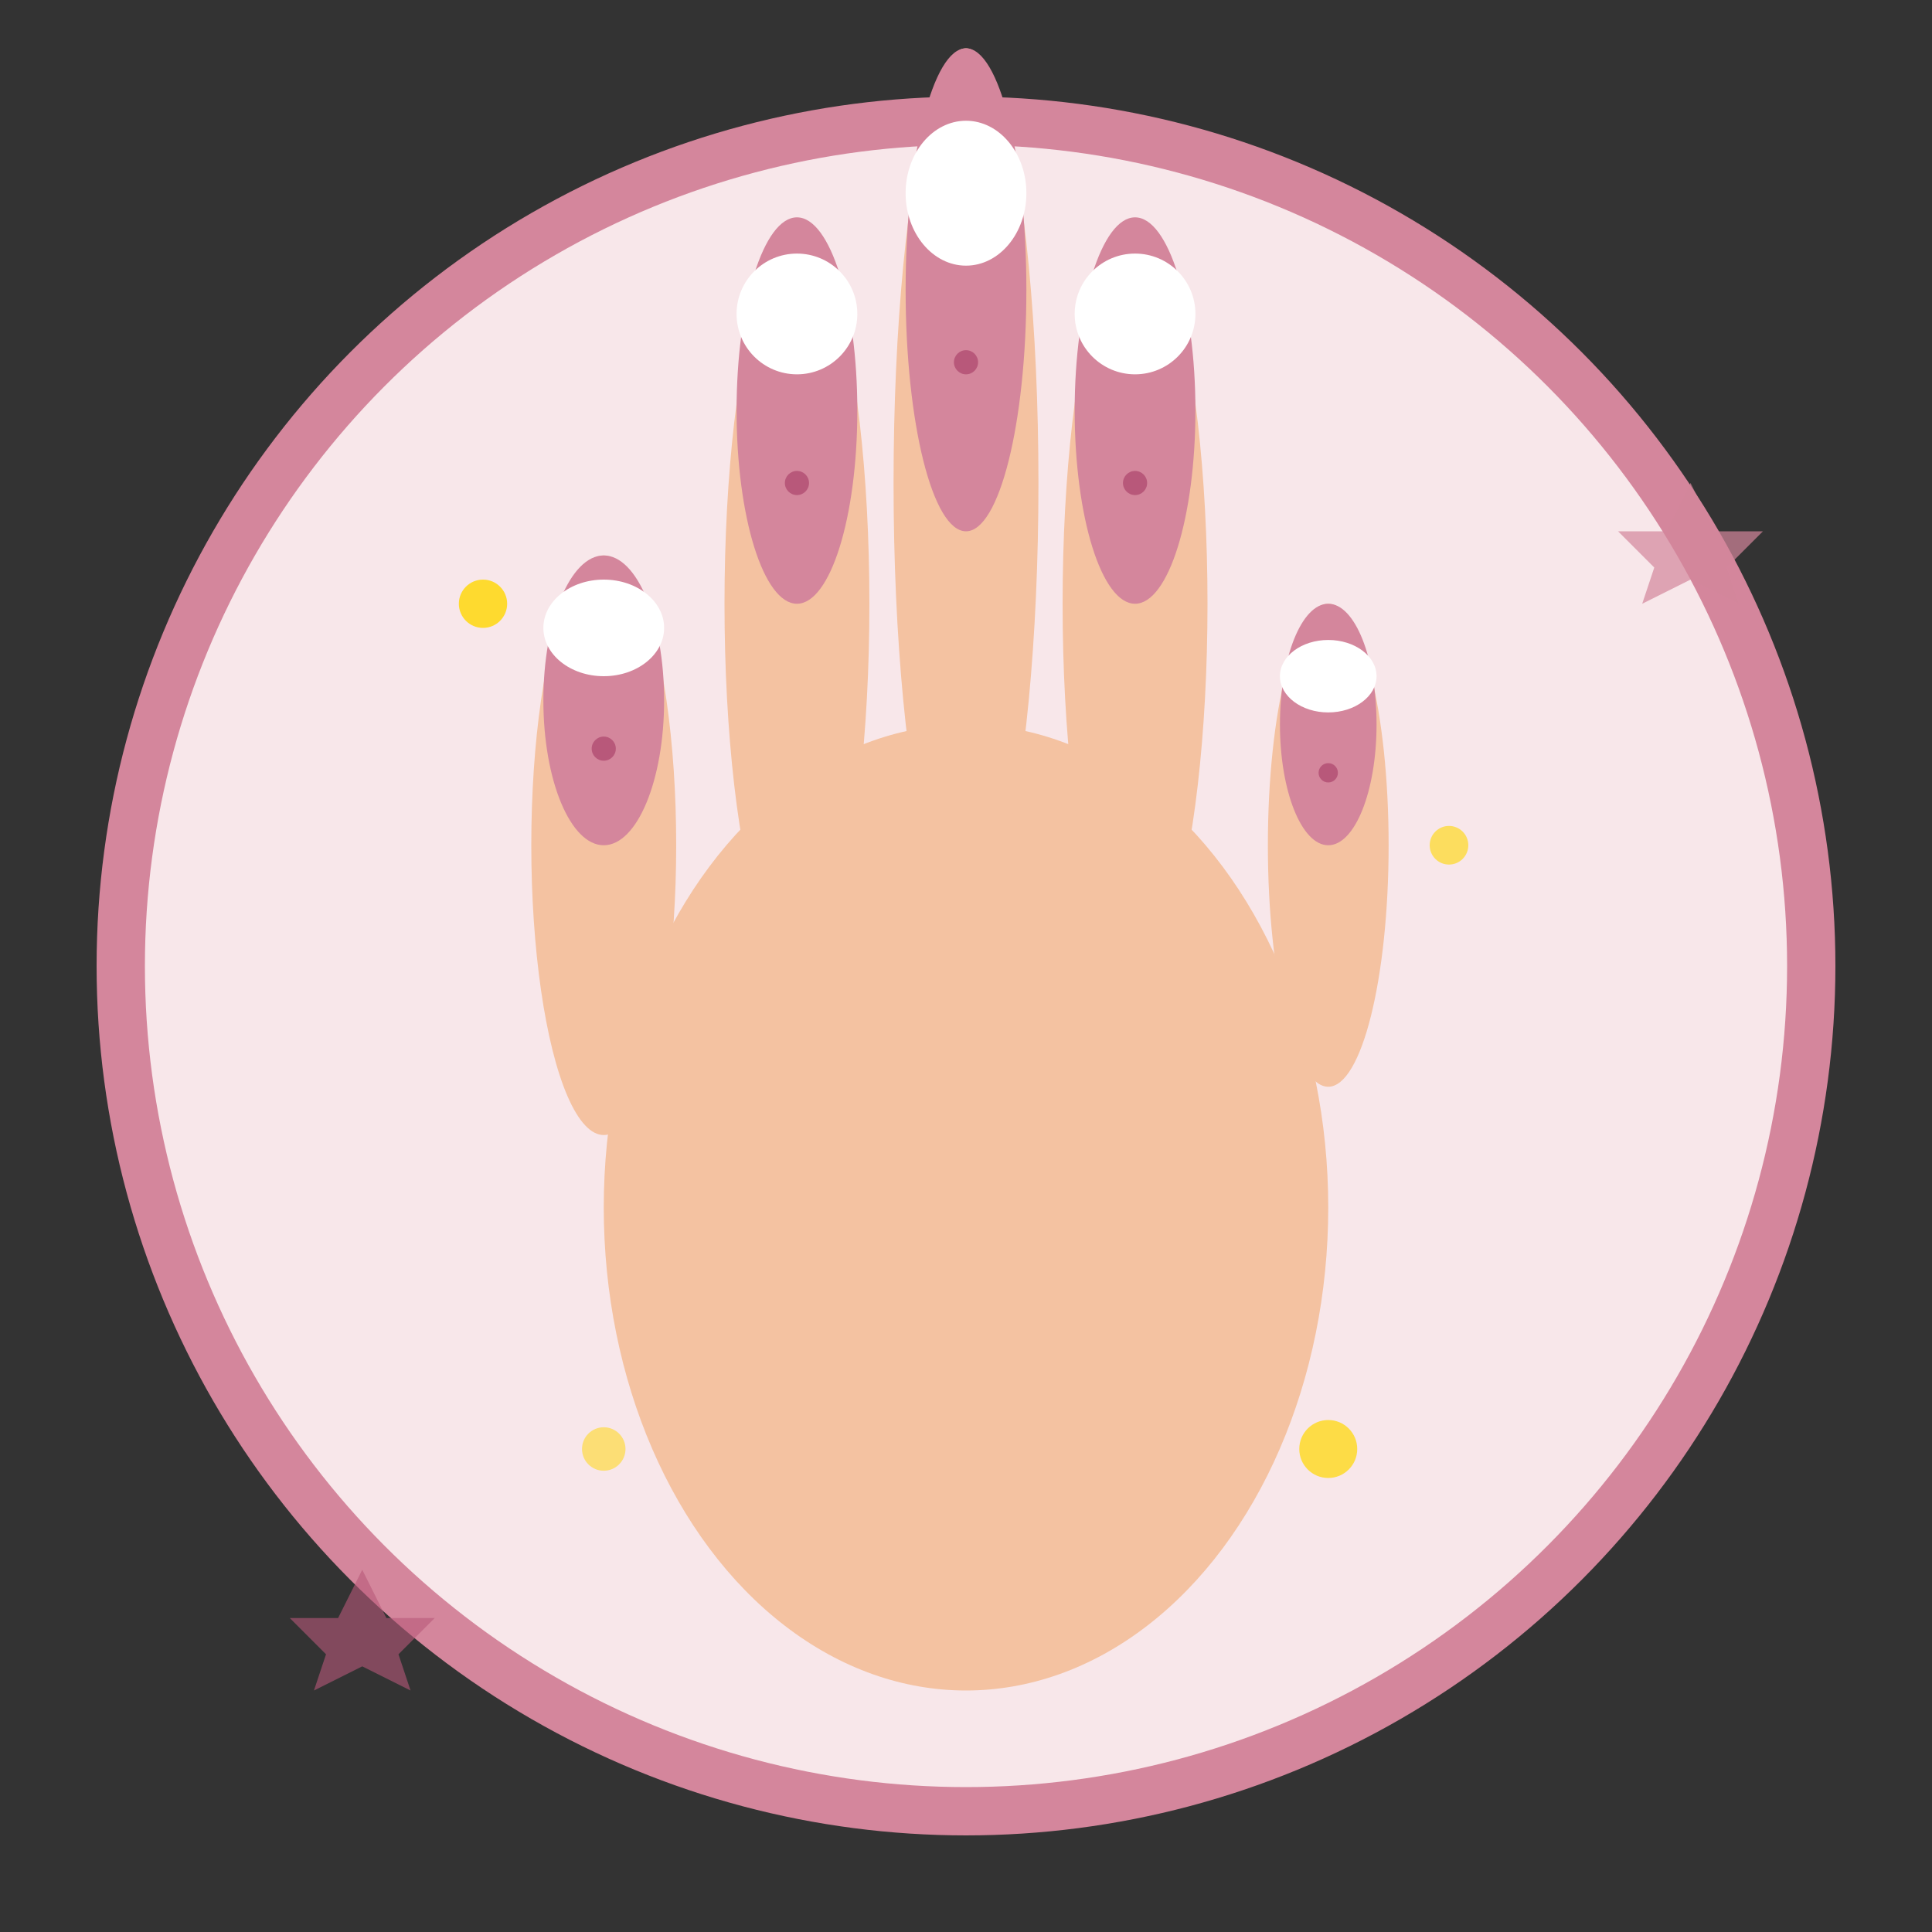 <svg width="80" height="80" viewBox="0 0 80 80" fill="none" xmlns="http://www.w3.org/2000/svg">
  <rect x="0" y="0" width="80" height="80" fill="#333333" stroke="none"/>
  <!-- Background circle -->
  <circle cx="40" cy="40" r="35" fill="#f8e7ea" stroke="#d4869c" stroke-width="2"/>
  
  <!-- Extended nails -->
  <g transform="translate(15, 15)">
    <!-- Base hand (simplified) -->
    <ellipse cx="25" cy="35" rx="15" ry="20" fill="#f4c2a1"/>
    
    <!-- Extended fingers -->
    <ellipse cx="10" cy="20" rx="3" ry="12" fill="#f4c2a1"/>
    <ellipse cx="18" cy="10" rx="3" ry="15" fill="#f4c2a1"/>
    <ellipse cx="25" cy="5" rx="3" ry="18" fill="#f4c2a1"/>
    <ellipse cx="32" cy="10" rx="3" ry="15" fill="#f4c2a1"/>
    <ellipse cx="40" cy="20" rx="2.5" ry="10" fill="#f4c2a1"/>
    
    <!-- Extended nails -->
    <ellipse cx="10" cy="14" rx="2.5" ry="6" fill="#d4869c"/>
    <ellipse cx="18" cy="2" rx="2.5" ry="8" fill="#d4869c"/>
    <ellipse cx="25" cy="-3" rx="2.5" ry="10" fill="#d4869c"/>
    <ellipse cx="32" cy="2" rx="2.5" ry="8" fill="#d4869c"/>
    <ellipse cx="40" cy="15" rx="2" ry="5" fill="#d4869c"/>
    
    <!-- French tips -->
    <ellipse cx="10" cy="11" rx="2.5" ry="2" fill="#ffffff"/>
    <ellipse cx="18" cy="-2" rx="2.5" ry="2.5" fill="#ffffff"/>
    <ellipse cx="25" cy="-7" rx="2.5" ry="3" fill="#ffffff"/>
    <ellipse cx="32" cy="-2" rx="2.5" ry="2.5" fill="#ffffff"/>
    <ellipse cx="40" cy="13" rx="2" ry="1.5" fill="#ffffff"/>
    
    <!-- Nail art details -->
    <circle cx="10" cy="16" r="0.5" fill="#b8587a"/>
    <circle cx="18" cy="5" r="0.5" fill="#b8587a"/>
    <circle cx="25" cy="0" r="0.5" fill="#b8587a"/>
    <circle cx="32" cy="5" r="0.5" fill="#b8587a"/>
    <circle cx="40" cy="17" r="0.4" fill="#b8587a"/>
  </g>
  
  <!-- Glitter effect -->
  <circle cx="20" cy="25" r="1" fill="#ffd700" opacity="0.8"/>
  <circle cx="60" cy="35" r="0.8" fill="#ffd700" opacity="0.6"/>
  <circle cx="55" cy="60" r="1.2" fill="#ffd700" opacity="0.7"/>
  <circle cx="25" cy="60" r="0.9" fill="#ffd700" opacity="0.5"/>
  
  <!-- Stars -->
  <path d="M70 20 L71 22 L73 22 L71.5 23.5 L72 25 L70 24 L68 25 L68.5 23.5 L67 22 L69 22 Z" fill="#d4869c" opacity="0.7"/>
  <path d="M15 65 L16 67 L18 67 L16.5 68.5 L17 70 L15 69 L13 70 L13.5 68.5 L12 67 L14 67 Z" fill="#b8587a" opacity="0.6"/>
</svg>
